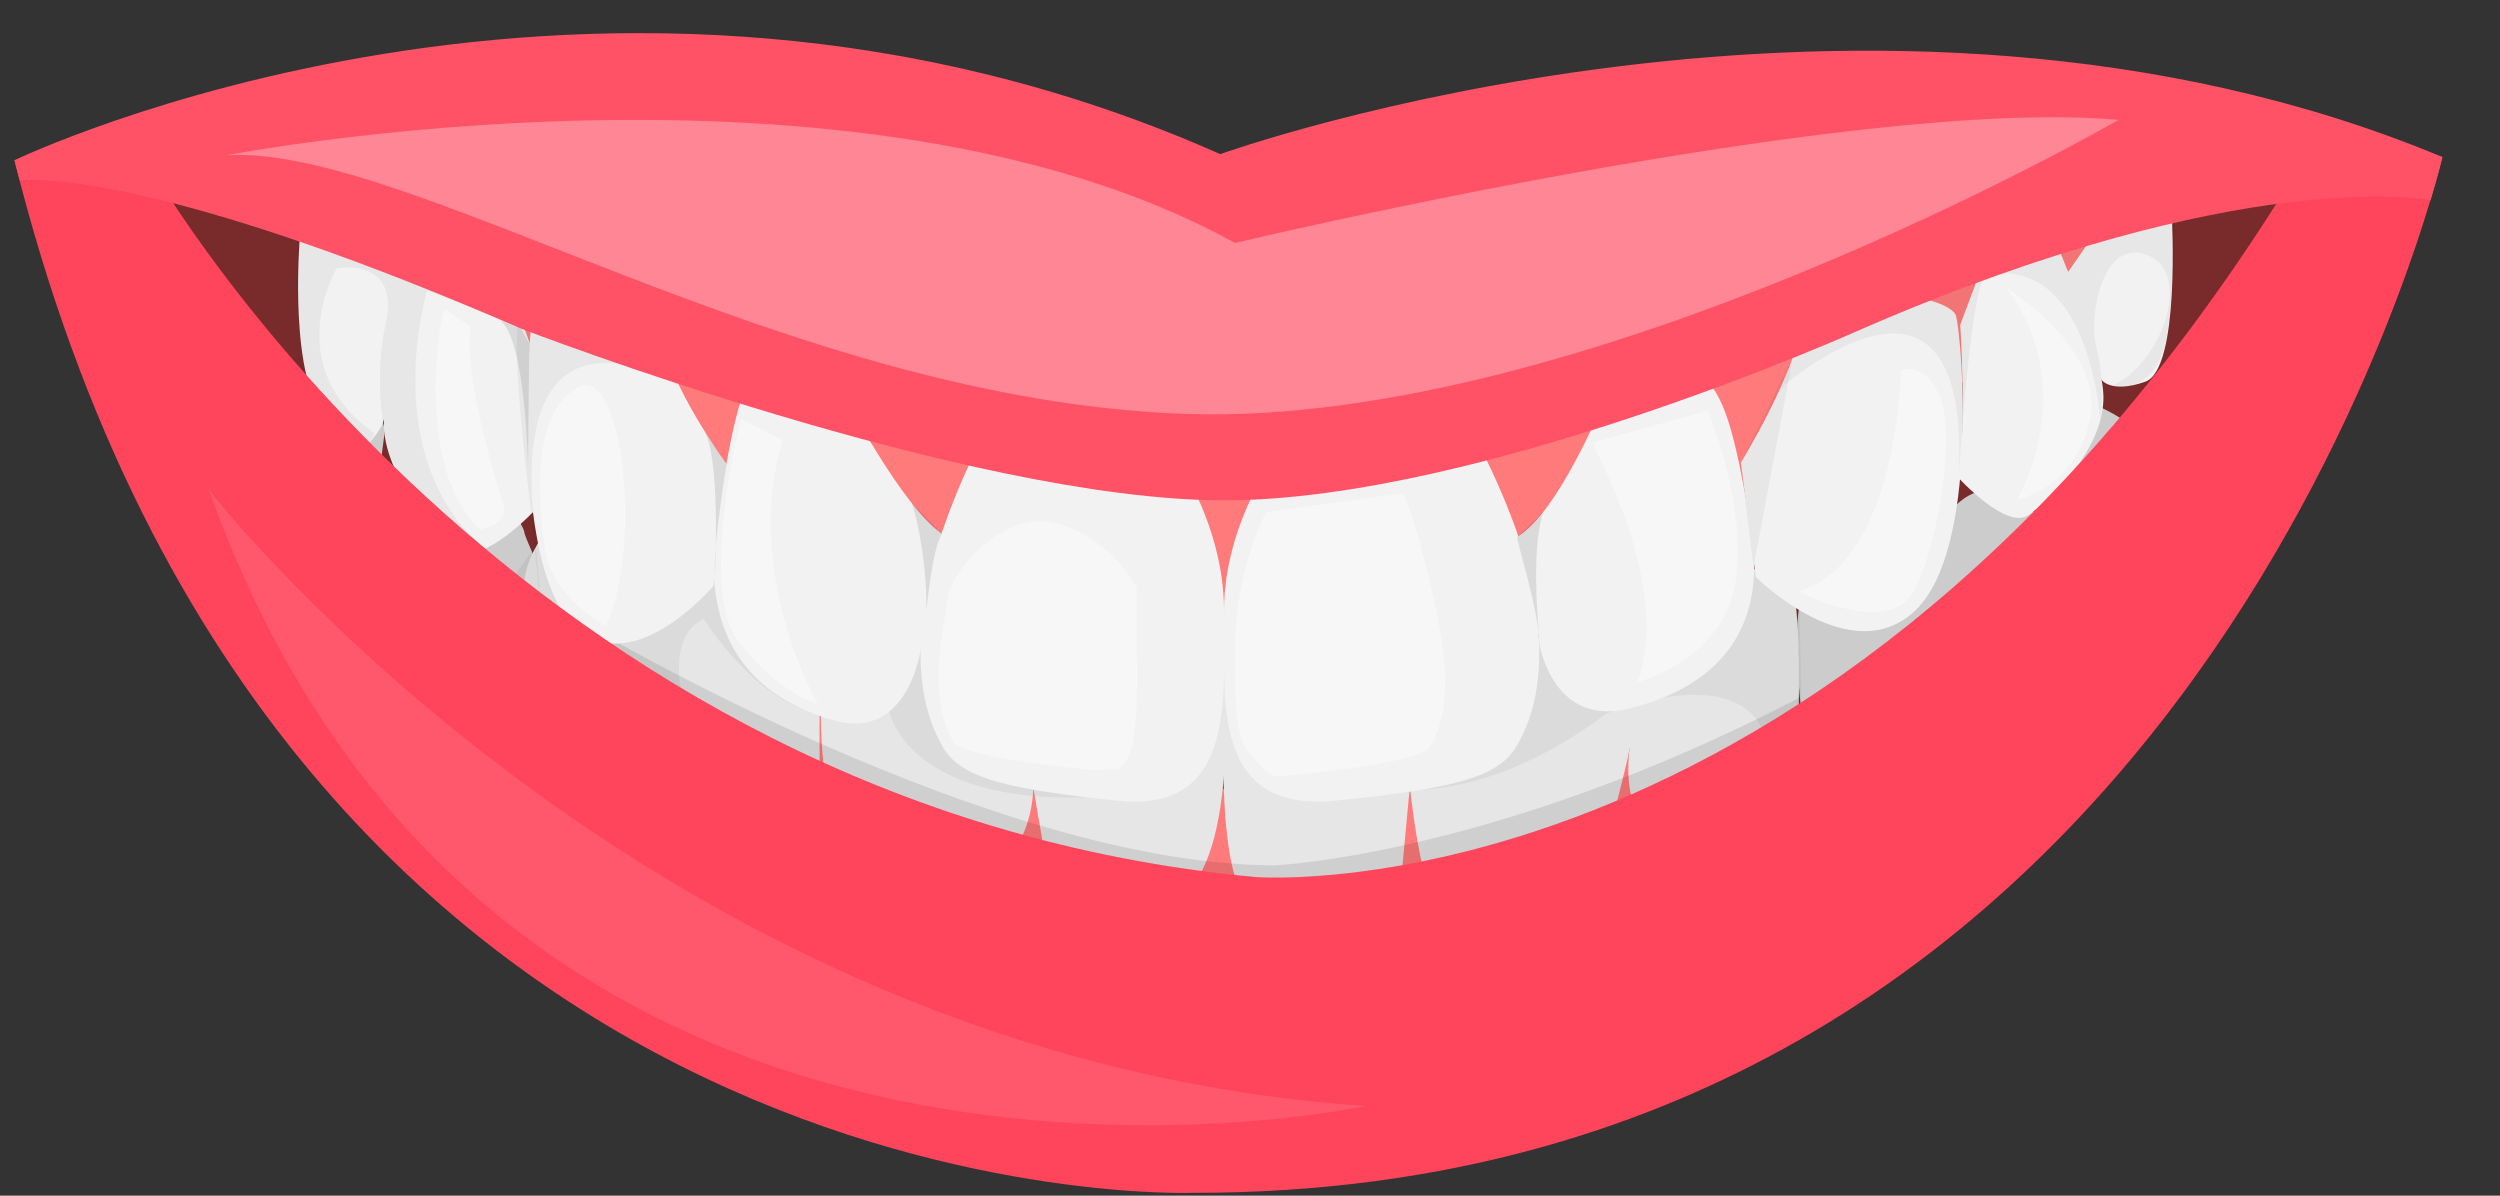 <svg width="23" height="11" viewBox="0 0 23 11" fill="none" xmlns="http://www.w3.org/2000/svg">
<rect x="0" y="0" width="23" height="11" fill="#333333" stroke="none"/>
<g id="Group">
<path id="Vector" d="M10.89 10.546C10.497 10.546 8.425 10.486 6.207 9.296C3.485 7.836 1.616 5.31 0.648 1.786C1.255 1.649 2.516 1.418 4.144 1.418C6.526 1.418 8.8 1.892 10.904 2.826C10.957 2.85 11.014 2.862 11.071 2.862C11.115 2.862 11.158 2.855 11.201 2.841C11.238 2.829 14.957 1.61 19.19 1.61C20.148 1.61 21.069 1.673 21.933 1.796C21.689 2.584 21.067 4.293 19.85 5.98C18.891 7.309 17.754 8.366 16.469 9.123C14.867 10.067 13.023 10.545 10.99 10.545C10.985 10.545 10.979 10.545 10.974 10.545C10.971 10.545 10.942 10.546 10.89 10.546Z" fill="#792A2A"/>
<path id="Vector_2" d="M6.977 7.563C7.031 7.507 7.462 6.301 7.543 6.368C7.624 6.435 7.893 7.45 7.893 7.45C7.893 7.45 8.701 7.788 8.701 7.732C8.701 7.676 9.671 6.999 9.671 7.055C9.671 7.111 9.671 8.239 9.671 8.239L10.487 8.382L10.856 7.619L11.215 7.231C11.215 7.231 11.557 7.45 11.557 7.788C11.557 8.126 11.611 8.577 11.665 8.577C11.719 8.577 12.374 8.446 12.397 8.399C12.42 8.352 12.996 7.011 12.996 7.011L13.39 8.013L14.091 8.182L14.738 7.449L15.061 6.772L15.384 7.392C15.384 7.392 15.546 7.674 15.438 7.787C15.33 7.9 11.342 9.027 11.073 8.971C10.803 8.915 9.618 8.858 8.917 8.633C8.216 8.408 7.516 8.351 7.354 8.126C7.193 7.901 6.977 7.563 6.977 7.563Z" fill="#FF7A7A"/>
<path id="Vector_3" d="M16.574 6.562C16.569 6.509 16.453 5.542 16.627 5.411C16.802 5.28 17.431 5.411 17.431 5.411L17.664 5.256C17.664 5.256 17.792 4.982 17.792 4.946C17.792 4.91 18.06 4.385 18.421 4.54C18.782 4.695 18.875 4.886 18.875 4.886C18.875 4.886 19.143 4.612 19.143 4.576C19.143 4.54 19.073 4.003 19.073 4.003L19.178 3.681L19.257 3.602L19.32 3.745C19.32 3.745 19.713 3.92 19.713 4.075C19.713 4.23 19.608 4.469 19.608 4.469C19.608 4.469 19.072 5.137 18.955 5.304C18.838 5.471 18.582 5.662 18.314 5.865C18.046 6.068 17.382 6.414 17.382 6.414L16.574 6.562Z" fill="#CCCCCC"/>
<path id="Vector_4" d="M6.041 6.508C6.046 6.455 6.162 5.488 5.988 5.357C5.813 5.226 5.184 5.357 5.184 5.357L4.951 5.202C4.951 5.202 4.823 4.928 4.823 4.892C4.823 4.856 4.555 4.331 4.194 4.487C3.833 4.642 3.74 4.833 3.74 4.833C3.74 4.833 3.472 4.559 3.472 4.523C3.472 4.487 3.542 3.951 3.542 3.951L3.437 3.629L3.358 3.55L3.295 3.693C3.295 3.693 2.902 3.868 2.902 4.023C2.902 4.178 3.007 4.417 3.007 4.417C3.007 4.417 3.543 5.085 3.66 5.252C3.776 5.419 4.033 5.61 4.301 5.813C4.569 6.016 5.233 6.362 5.233 6.362L6.041 6.508Z" fill="#CCCCCC"/>
<g id="Group_2">
<path id="Vector_5" d="M11.271 6.298C11.271 6.354 11.153 8.155 11.53 8.324C11.907 8.493 12.865 8.368 12.865 8.368L12.985 7.083C12.985 7.083 11.961 6.406 11.907 6.406C11.854 6.407 11.271 6.298 11.271 6.298Z" fill="#E6E6E6"/>
<path id="Vector_6" d="M11.257 6.098C11.257 6.098 11.424 7.929 10.831 8.268C10.238 8.606 9.638 8.01 9.638 8.01L9.43 6.802L11.257 6.098Z" fill="#E6E6E6"/>
<path id="Vector_7" d="M12.93 6.802C12.93 6.858 13.038 8.153 13.2 8.209C13.362 8.265 14.762 7.873 14.762 7.817C14.762 7.761 15.193 6.351 15.085 6.013C14.977 5.675 14.762 5.675 14.654 5.731C14.546 5.787 13.953 5.9 13.9 5.9C13.846 5.9 12.93 6.802 12.93 6.802Z" fill="#E6E6E6"/>
<path id="Vector_8" d="M15.195 6.069C15.141 6.125 14.71 7.479 15.249 7.591C15.788 7.704 16.542 6.858 16.542 6.802C16.542 6.746 16.596 5.449 16.434 5.167C16.272 4.885 15.733 5.787 15.68 5.787C15.626 5.787 15.195 6.069 15.195 6.069Z" fill="#E6E6E6"/>
<path id="Vector_9" d="M7.595 6.013C7.541 6.069 7.487 7.31 7.757 7.648C8.026 7.986 8.997 8.155 8.997 8.155C8.997 8.155 9.644 7.817 9.482 6.915C9.32 6.013 8.835 5.844 8.781 5.844C8.727 5.844 8.134 5.9 8.08 5.9C8.026 5.9 7.595 6.013 7.595 6.013Z" fill="#E6E6E6"/>
<path id="Vector_10" d="M6.301 5.223C6.301 5.223 5.87 6.238 6.139 6.745C6.408 7.252 7.163 7.422 7.217 7.422C7.271 7.422 7.54 7.366 7.54 7.366C7.54 7.366 7.54 6.126 7.54 6.069C7.54 6.013 7.378 5.505 7.324 5.449C7.27 5.393 6.855 4.966 6.793 4.982C6.732 4.998 6.301 5.223 6.301 5.223Z" fill="#E6E6E6"/>
<path id="Vector_11" d="M5.332 4.547C5.332 4.603 4.578 5.111 4.901 5.731C5.224 6.351 5.494 6.52 5.602 6.52C5.71 6.52 5.764 6.52 5.871 6.52C5.978 6.52 6.033 6.576 6.033 6.407C6.033 6.238 6.195 5.449 6.195 5.449L5.979 5.111L5.332 4.547Z" fill="#E6E6E6"/>
</g>
<path id="Vector_12" opacity="0.1" d="M5.422 5.764C5.422 5.764 9.124 7.961 11.733 7.961C11.733 7.961 13.765 7.87 16.548 6.422L16.556 6.556C16.556 6.556 13.753 9.308 9.666 7.944C5.578 6.579 6.103 6.43 6.103 6.43L5.422 5.764Z" fill="black"/>
<path id="Vector_13" d="M3.636 2.038C3.636 2.094 3.582 3.222 3.582 3.222L4.444 3.053L4.929 3.73C4.929 3.73 5.36 3.335 5.36 3.392C5.36 3.449 6.761 4.689 6.761 4.689L7.138 3.956L8.809 5.366L9.186 4.577L11.072 5.705H11.665C11.665 5.705 11.88 4.916 11.988 4.859C12.096 4.803 13.497 5.085 13.551 5.141C13.605 5.197 14.144 5.31 14.144 5.31L15.168 3.844L15.869 4.52L16.031 4.689C16.031 4.689 16.57 3.843 16.678 3.731C16.786 3.618 17.001 3.111 17.001 3.111L17.702 3.055L18.133 3.619C18.133 3.619 18.187 3.112 18.241 2.999C18.295 2.886 18.403 2.492 18.456 2.548C18.51 2.604 18.779 2.604 18.833 2.717C18.887 2.83 19.103 3.168 19.103 3.168C19.103 3.168 19.318 3.168 19.318 3.055C19.318 2.942 19.372 2.491 19.372 2.435C19.372 2.379 19.749 2.266 19.749 2.209C19.749 2.153 19.965 1.984 19.965 1.984L20.019 1.815C20.019 1.815 13.229 2.548 13.121 2.604C13.013 2.66 10.696 2.999 10.696 2.999C10.696 2.999 7.516 1.702 7.463 1.702C7.41 1.702 3.637 1.928 3.637 1.928L3.636 2.038Z" fill="#FF7A7A"/>
<path id="Vector_14" opacity="0.05" d="M4.547 5.564C4.587 5.501 5.46 6.057 5.46 6.057L6.303 6.519C6.303 6.519 6.095 5.872 6.475 5.693C6.475 5.693 7.002 6.565 7.689 6.591L8.18 6.54C8.18 6.54 8.327 7.387 9.995 7.336L11.332 6.04L11.798 7.092L12.607 7.22C12.607 7.22 13.49 7.528 14.778 6.566C14.778 6.566 15.939 6.081 16.223 6.73L16.577 6.563L16.542 5.025L16.099 4.969C16.099 4.969 15.656 5.228 15.603 5.228C15.55 5.228 13.726 5.839 13.478 5.802C13.23 5.765 12.327 5.747 11.973 5.747C11.619 5.747 11.075 5.703 11.075 5.703C11.075 5.703 9.512 5.877 9.459 5.877C9.406 5.877 8.662 5.821 8.326 5.618C7.99 5.414 7.547 5.155 7.175 5.081C6.803 5.007 6.113 4.97 6.006 4.933C5.9 4.896 5.475 4.785 5.422 4.785C5.369 4.785 5.068 4.822 5.068 4.822L4.547 5.564Z" fill="black"/>
<g id="Group_3">
<path id="Vector_15" d="M11.8 4.096C11.8 4.096 11.261 4.773 11.261 5.618C11.261 6.463 11.153 7.479 12.285 7.366C13.417 7.253 13.794 7.141 13.956 6.859C14.118 6.577 14.225 6.182 14.118 5.506C14.01 4.829 13.579 4.04 13.579 4.04L11.8 4.096Z" fill="#F2F2F2"/>
<path id="Vector_16" opacity="0.4" d="M11.739 7.139C11.653 7.139 11.549 6.982 11.497 6.927C11.366 6.788 11.361 6.452 11.364 6.1C11.365 6.03 11.365 5.96 11.365 5.891C11.365 5.465 11.526 4.924 11.652 4.711L12.909 4.537C13.031 4.799 13.201 5.502 13.258 5.861C13.351 6.447 13.246 6.717 13.159 6.87C13.122 6.935 12.866 7.033 11.858 7.133C11.816 7.136 11.776 7.139 11.739 7.139Z" fill="white"/>
<path id="Vector_17" d="M14.161 5.916C14.161 5.916 14.279 6.689 14.98 6.52C15.681 6.351 16.273 5.9 16.112 4.885C15.95 3.87 15.843 3.645 15.681 3.475C15.519 3.306 14.738 3.729 14.738 3.729C14.738 3.729 14.334 4.716 13.957 4.941C13.957 4.941 14.097 5.368 14.161 5.916Z" fill="#F2F2F2"/>
<path id="Vector_18" d="M16.016 4.256C16.016 4.256 16.508 3.455 16.569 2.996C16.63 2.538 17.943 2.686 17.997 2.911C18.051 3.137 18.213 5.054 17.62 5.617C17.027 6.181 16.153 5.308 16.153 5.308L16.016 4.256Z" fill="#F2F2F2"/>
<path id="Vector_19" d="M18.02 4.398C18.02 4.398 18.456 4.876 18.66 4.74C18.863 4.603 19.401 4.096 19.348 3.588C19.294 3.081 18.916 2.235 18.916 2.235L18.238 2.447C18.238 2.447 18.174 2.614 18.034 2.988C18.034 2.988 18.093 3.855 18.02 4.398Z" fill="#F2F2F2"/>
<path id="Vector_20" d="M10.742 4.096C10.742 4.096 11.261 4.773 11.261 5.618C11.261 6.463 11.365 7.479 10.275 7.366C9.185 7.253 8.822 7.141 8.666 6.859C8.51 6.577 8.407 6.182 8.51 5.506C8.614 4.829 9.029 4.04 9.029 4.04L10.742 4.096Z" fill="#F2F2F2"/>
<path id="Vector_21" opacity="0.4" d="M10.293 7.076C10.196 7.082 10.084 7.085 10.045 7.084C10.045 7.084 10.045 7.084 10.005 7.08C8.995 6.975 8.797 6.874 8.769 6.824C8.684 6.67 8.581 6.397 8.672 5.805C8.727 5.448 8.727 5.448 8.727 5.448C8.881 5.078 9.267 4.785 9.584 4.795C9.901 4.805 10.295 5.083 10.458 5.412C10.458 5.412 10.458 5.412 10.458 5.837C10.458 5.906 10.459 5.976 10.459 6.046C10.462 6.403 10.467 6.891 10.338 7.028C10.293 7.076 10.293 7.076 10.293 7.076Z" fill="white"/>
<path id="Vector_22" d="M8.471 5.973C8.471 5.973 8.357 6.815 7.682 6.63C7.008 6.446 6.437 5.955 6.592 4.851C6.748 3.747 6.851 3.501 7.007 3.317C7.163 3.133 7.774 3.651 7.774 3.651C7.774 3.651 8.304 4.667 8.667 4.912C8.667 4.912 8.533 5.377 8.471 5.973Z" fill="#F2F2F2"/>
<path id="Vector_23" d="M6.685 4.269C6.685 4.269 6.128 3.514 6.074 3.027C6.019 2.539 4.954 2.599 4.906 2.839C4.858 3.079 4.712 5.119 5.245 5.719C5.778 6.319 6.563 5.391 6.563 5.391L6.685 4.269Z" fill="#F2F2F2"/>
<path id="Vector_24" d="M4.926 4.689C4.926 4.689 4.442 5.204 4.236 5.056C4.029 4.908 3.48 4.36 3.535 3.811C3.59 3.262 3.975 2.348 3.975 2.348L4.667 2.577C4.667 2.577 4.731 2.757 4.875 3.162C4.875 3.162 4.851 4.101 4.926 4.689Z" fill="#F2F2F2"/>
<path id="Vector_25" d="M18.996 2.545L19.265 2.159L19.981 1.992C19.981 1.992 20.06 3.399 19.736 3.512C19.413 3.625 19.331 3.49 19.331 3.49C19.331 3.49 19.065 2.521 18.996 2.545Z" fill="#F2F2F2"/>
<path id="Vector_26" d="M2.762 2.136C2.762 2.136 2.654 3.307 2.943 3.786C3.232 4.265 3.286 4.209 3.286 4.209C3.286 4.209 3.478 3.998 3.516 3.906C3.555 3.814 3.858 2.661 3.93 2.556C4.002 2.451 2.762 2.136 2.762 2.136Z" fill="#F2F2F2"/>
</g>
<path id="Vector_27" opacity="0.05" d="M16.548 3.125L16.391 3.564C16.391 3.564 18.147 2.013 18.019 4.398C18.019 4.398 18.119 2.746 18.257 2.539C18.287 2.539 19.128 2.228 19.326 3.854C19.326 3.854 19.366 3.492 19.286 3.191C19.207 2.891 19.355 2.166 19.771 2.353C20.187 2.539 19.86 3.388 19.415 3.554C19.415 3.554 19.85 3.668 19.939 3.057C20.028 2.446 20.018 1.898 19.979 1.898C19.939 1.898 19.148 2.136 19.148 2.136C19.148 2.136 18.129 2.115 17.971 2.198C17.813 2.281 17.368 2.436 17.081 2.685C16.793 2.932 16.548 3.125 16.548 3.125Z" fill="black"/>
<path id="Vector_28" opacity="0.05" d="M2.834 3.569C2.834 3.542 2.596 2.458 2.842 1.952L3.776 2.37L5.203 2.93L6.282 3.445L6.231 3.543C6.231 3.543 4.719 2.61 4.906 4.743C5.093 6.876 4.884 4.687 4.884 4.687C4.884 4.687 4.719 3.428 4.762 2.992L3.93 2.672C3.93 2.672 3.463 4.192 4.457 5.054L3.65 4.592L3.599 4.272C3.599 4.272 3.404 3.606 3.548 2.983C3.692 2.36 3.098 2.467 3.098 2.467C3.098 2.467 2.563 3.365 3.446 3.987L3.361 4.191L2.834 3.569Z" fill="black"/>
<path id="Vector_29" d="M0.133 1.474C2.585 11.313 10.991 10.974 10.991 10.974C20.26 10.974 22.469 1.445 22.469 1.445C22.087 1.379 21.703 1.327 21.32 1.287C21.301 1.3 21.29 1.307 21.29 1.307C17.04 8.499 11.556 8.069 11.556 8.069C4.766 7.449 1.398 1.557 1.398 1.557C1.398 1.557 1.403 1.41 1.407 1.201C0.601 1.333 0.133 1.474 0.133 1.474Z" fill="#FF455C"/>
<path id="Vector_30" d="M11.226 1.418C5.514 -1.119 0.133 1.474 0.133 1.474C0.149 1.537 0.165 1.598 0.181 1.66C0.489 1.627 1.788 1.717 4.795 3.024C4.795 3.024 8.89 4.603 11.262 4.603C13.634 4.603 17.136 3.024 17.136 3.024C20.622 1.509 22.346 1.836 22.362 1.84C22.437 1.589 22.471 1.445 22.471 1.445C17.226 -0.741 11.226 1.418 11.226 1.418Z" fill="#FF5267"/>
<path id="Vector_31" opacity="0.4" d="M6.818 3.854C6.818 3.854 6.419 5.409 6.793 5.898C7.167 6.387 7.523 6.476 7.523 6.476C7.523 6.476 6.827 5.276 7.2 4.05L6.818 3.854Z" fill="white"/>
<path id="Vector_32" opacity="0.4" d="M5.575 5.758C5.575 5.758 5.069 5.506 5.009 5.022C4.949 4.537 4.897 3.81 5.309 3.567C5.721 3.325 5.919 5.004 5.575 5.758Z" fill="white"/>
<path id="Vector_33" opacity="0.4" d="M4.091 2.84C4.057 2.876 3.799 4.268 4.409 4.869C4.409 4.869 4.632 4.851 4.641 4.68C4.641 4.68 4.238 3.423 4.332 3.01L4.091 2.84Z" fill="white"/>
<path id="Vector_34" opacity="0.4" d="M14.652 4.073C14.664 4.135 15.393 5.402 15.064 6.276C15.064 6.276 15.876 6.067 15.97 5.328C16.064 4.59 15.711 3.777 15.711 3.777L14.652 4.073Z" fill="white"/>
<path id="Vector_35" opacity="0.4" d="M16.547 5.44C16.547 5.44 17.371 5.871 17.606 5.44C17.841 5.009 17.994 3.951 17.841 3.631C17.688 3.311 17.488 3.409 17.488 3.409C17.488 3.409 17.465 5.169 16.547 5.44Z" fill="white"/>
<path id="Vector_36" opacity="0.4" d="M18.457 2.646C18.457 2.646 19.35 3.197 19.231 3.841C19.112 4.485 18.556 4.599 18.556 4.599C18.556 4.599 19.162 3.591 18.457 2.646Z" fill="white"/>
<path id="Vector_37" opacity="0.05" d="M16.132 5.217L16.016 4.256L16.495 3.284L16.132 5.217Z" fill="black"/>
<path id="Vector_38" opacity="0.1" d="M13.958 4.941C13.944 4.954 14.15 5.581 14.163 5.915C14.17 5.899 14.069 5.091 14.2 4.703C14.2 4.703 14.099 4.816 13.958 4.941Z" fill="black"/>
<path id="Vector_39" opacity="0.1" d="M8.387 4.627C8.401 4.657 8.524 5.056 8.524 5.62C8.524 5.62 8.573 5.048 8.667 4.913L8.387 4.627Z" fill="black"/>
<path id="Vector_40" opacity="0.1" d="M6.685 4.269C6.685 4.273 6.562 4.988 6.577 5.282C6.577 5.282 6.635 4.183 6.469 3.95L6.685 4.269Z" fill="black"/>
<path id="Vector_41" opacity="0.1" d="M4.871 3.162C4.867 3.18 4.858 4.315 4.858 4.315C4.858 4.315 4.841 3.117 4.598 2.945L4.794 3.025L4.871 3.162Z" fill="black"/>
<path id="Vector_42" opacity="0.3" d="M2.086 1.428C2.086 1.428 7.864 0.305 11.363 2.235C11.363 2.235 17.031 0.883 19.49 1.103C19.49 1.103 14.6 3.934 10.912 3.808C7.224 3.683 3.772 1.333 2.086 1.428Z" fill="white"/>
<path id="Vector_43" opacity="0.1" d="M1.922 4.508C1.922 4.508 5.99 9.74 12.569 10.175C12.569 10.175 4.562 11.911 1.922 4.508Z" fill="white"/>
</g>
</svg>
